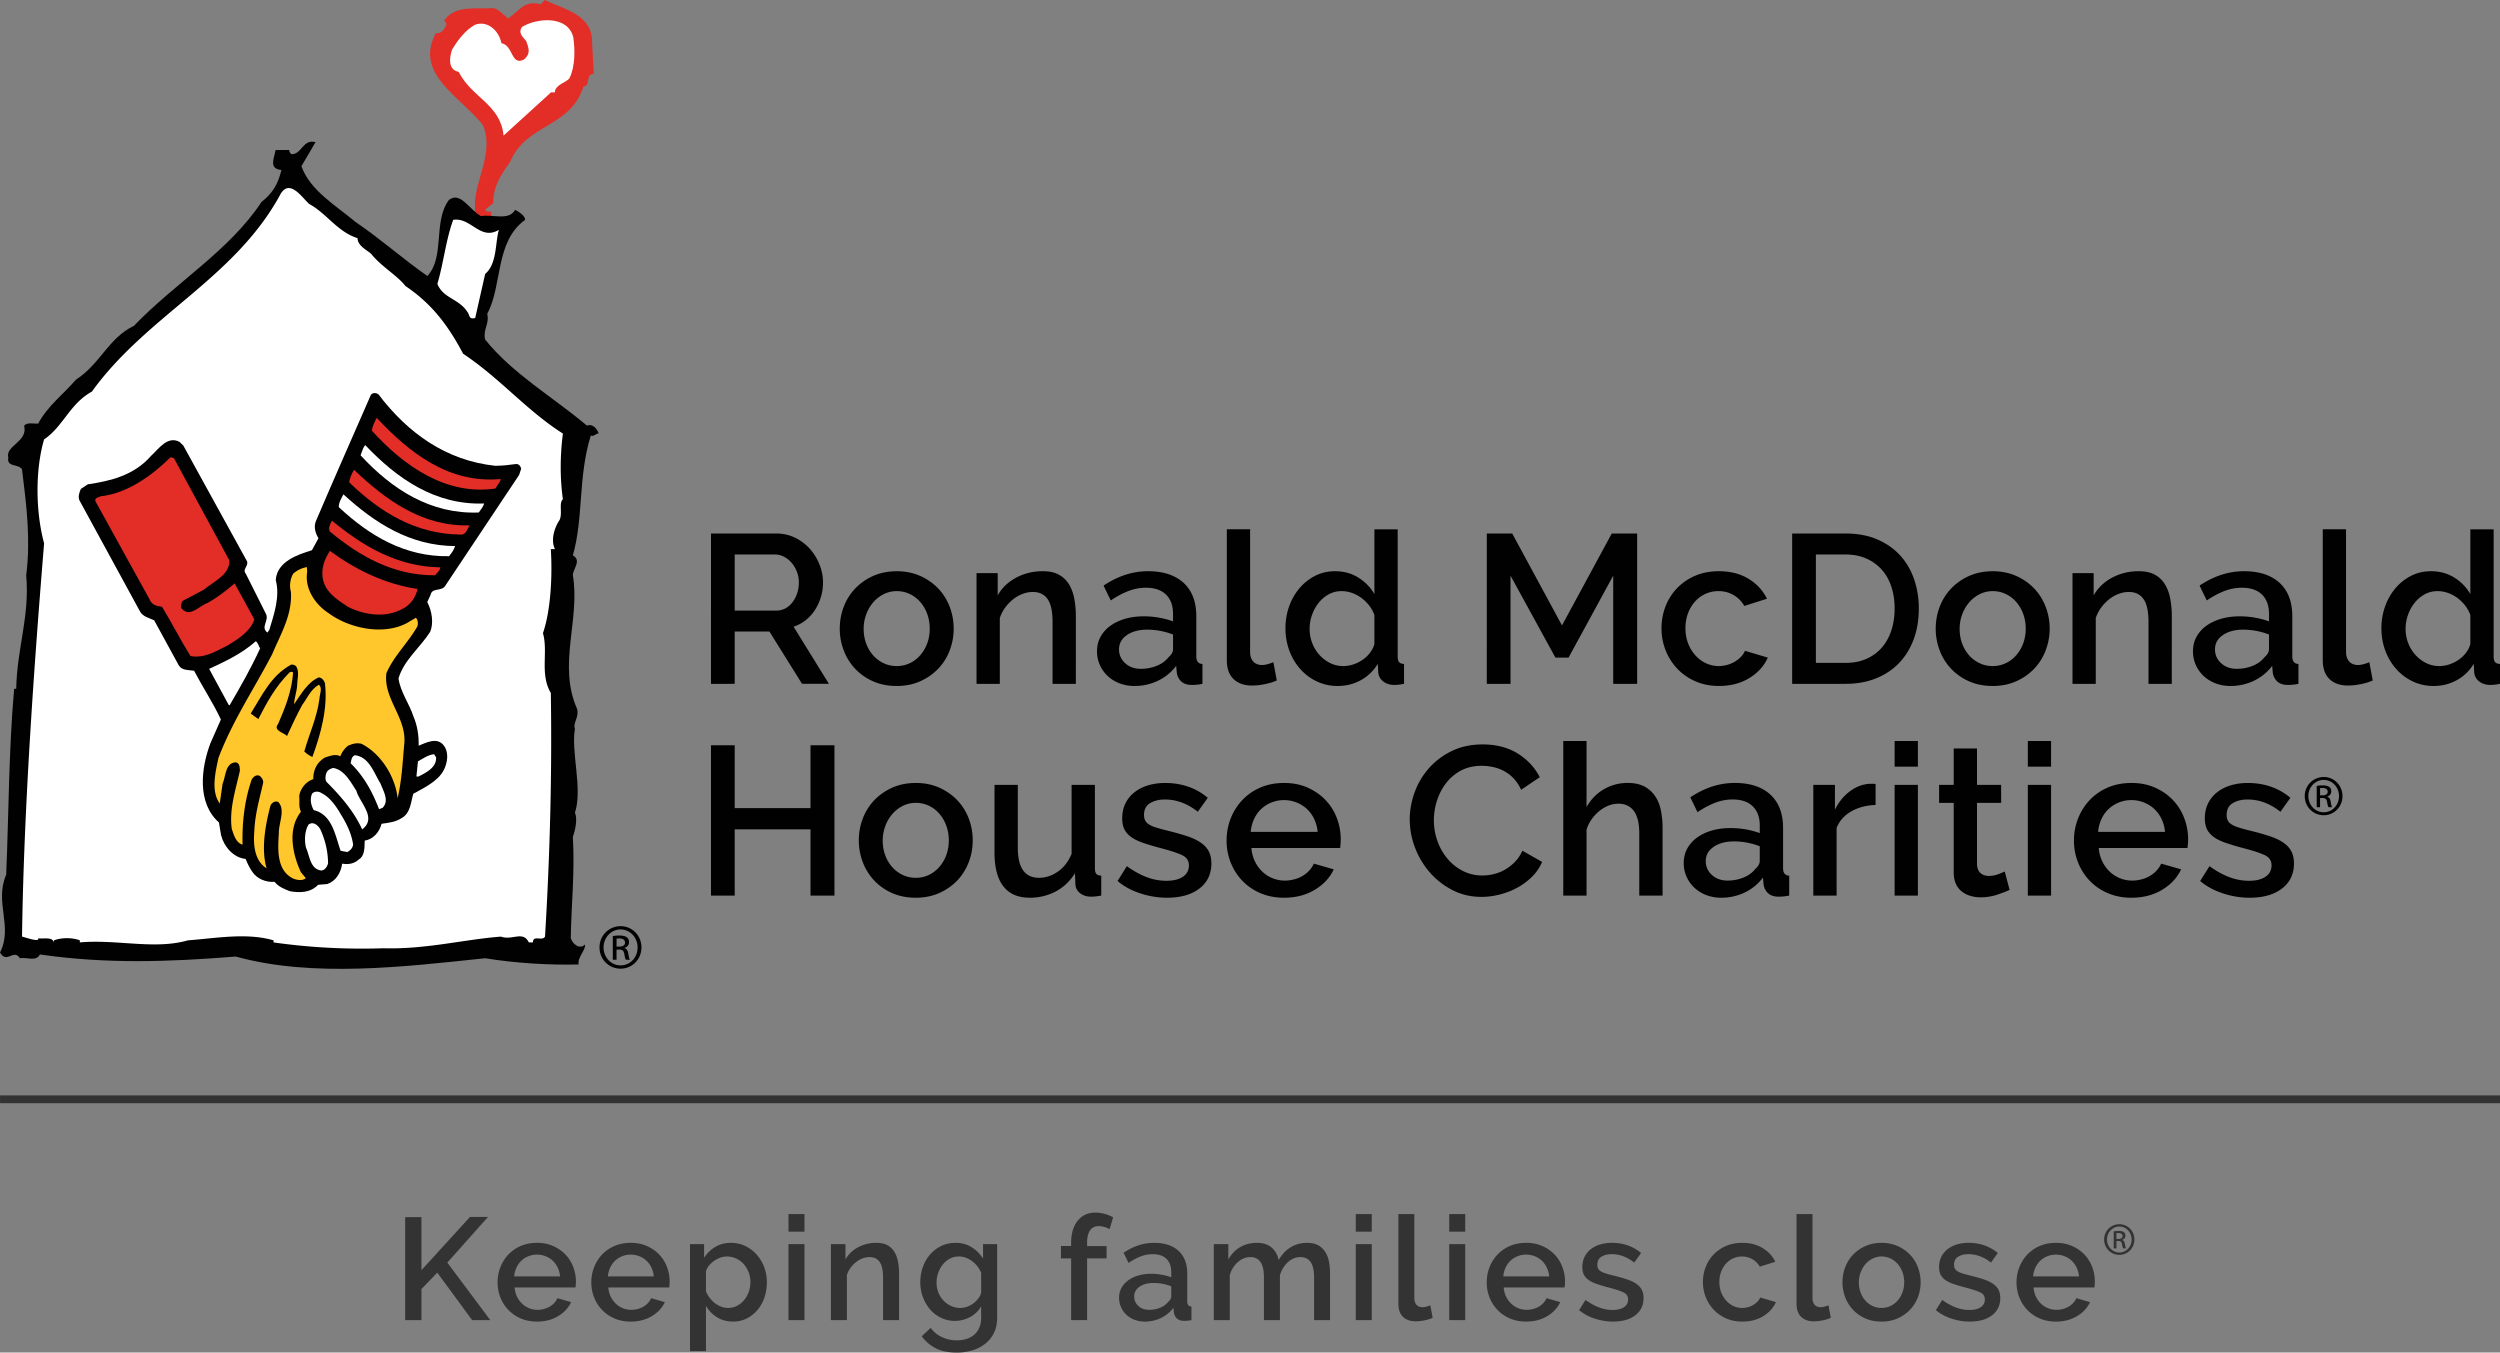 <?xml version="1.0" encoding="UTF-8"?>
<svg xmlns="http://www.w3.org/2000/svg" width="370.946" height="200.688">
  <rect width="100%" height="100%" fill="#808080" stroke="none"/>
  <g fill="none">
    <path fill="#E22E27" d="m87.858 6.407.249 4.57c-1.332 0-.378 1.777-1.524 1.84-2.024 6.283-8.434 5.395-10.911 11.235-1.327 1.835-2.538 3.676-2.475 6.088l-1.205.95c.13.382.638.316.889.316v1.206h-2.093c-1.525-4.631 2.858-9.138.886-14.024-3.234-4.183-10.341-7.613-6.979-13.704.76.255 1.332-.698 1.522-1.207.063-.318-.188-.443-.318-.632 1.651-2.409 5.017-1.651 7.297-1.842.828.131 1.459.952 2.158 1.525 1.714-1.017 2.348-2.793 4.888-2.093L80.814 0c2.917 1.396 7.168 2.157 7.044 6.407"></path>
    <path fill="#FFF" d="M85.063 5.523c.252 1.774.319 4.313-.572 6.088-.445.634-2.157.954-2.157 2.093h-.572l-7.041 6.411c-.449-4.636-4.759-5.648-6.662-9.453-1.712-.316-1.33-2.347-.954-3.364.828-1.333 1.903-2.791 3.363-3.618 1.842-.694 3.556.828 3.935 2.729 1.778.318 1.395 3.429 3.363 2.413 1.014-.887.698-1.652.316-2.729-.441-.568-1.267-1.141-.632-2.093 2.152-1.335 6.79-1.778 7.613 1.523"></path>
    <path fill="#010101" d="M44.723 24.664c1.296 3.642 5.186 5.865 8.023 8.268 3.823 2.591 7.032 5.493 10.668 8.02 2.652-2.834.8-8.081 3.203-11.291 1.73-1.296 2.963 1.42 4.752 2.406 1.73-.309 4.137.741 5.06-.926.557.249 1.543.926 1.479 1.482-4.499 3.268-3.331 9.747-5.616 13.939.373 1.48-.676 2.346-.307 3.827 4.133 5.122 10.053 8.513 15.112 12.768.866-.37 1.542.553 1.733 1.169-.43-.063-.622.496-1.174.306-1.915 6.233-1.049 12.157-2.655 17.77 1.357.799 0 1.967 0 2.96 1.113 6.604-2.279 13.262.616 19.798.373 1.238-.673 2.163-.307 2.963-.616 3.457 1.171 8.886 0 12.466.374.862.125 2.346-.309 3.579.309 5.54-.247 10.045-.307 15.044.25.867 1.358 1.735 2.101.931.181.738-1.177 1.976-.928 2.961-4.193.12-9.438-.188-13.881-.922-12.153 1.285-25.599 2.9-37.01-.251-10.056.806-19.185 1.113-29.056-.309-.553 1.114-1.973.364-2.959.56-.928-1.482-1.977.922-2.961-.865 1.973-3.768-.866-7.467.92-11.532.376-8.827.376-18.51 1.178-27.578h.306c.126-6.108 2.036-10.799 1.483-16.841.676-5.244.06-10.303-.62-15.73-.554-.864-2.282-.249-2.036-1.73-.492-1.788 2.964-2.337 2.347-4.746.493-.558 1.417-.247 2.096-.313 1.358-2.587 3.764-4.376 5.614-6.535 3.519-2.221 4.812-6.169 8.575-7.958 6.229-6.477 14.129-11.106 18.939-18.385 1.666-1.293 2.467-2.714 2.959-4.747-1.912-.188-1.108-1.67-.864-2.963h2.034c-.06.309.189.494.31.619 1.546.057 1.667-2.282 3.579-1.792l-2.097 3.578Z"></path>
    <path fill="#FFF" d="M45.897 30.276c2.529 1.36 4.193 4.139 7.154 5.06 0 1.173 1.544 1.852 2.035 2.349 1.542 1.91 3.886 3.204 5.059 4.744 4.133 2.78 6.473 6.109 8.576 10.059 5.55 3.7 9.376 8.389 14.801 11.843-.432 3.395-.432 6.666 0 9.75-.676.553.064 2.402-.613 3.264-.62.992-1.233 2.779-.561 4.136h-.616c.246 3.947 0 9.065-1.169 12.462.803 2.837-.496 6.044 1.169 8.881.187 11.848-.123 23.934-.862 36.147-.431.746-1.788-.309-1.788.864h-.616c-.86-1.79-2.467-.247-4.134-.864-5.613.44-11.168 1.915-17.458 1.73a93.413 93.413 0 0 1-16.283-.866v-.309c-4.011-1.17-8.577-.305-12.708 0-4.94 1.424-10.547-.186-16.039.309v-.309c-1.11-.426-2.715-.426-3.826 0v.309c-.243-.864-1.54-.494-2.343-.614.185.614-1.664-.063-2.406-.25.247-18.377 1.727-39.479 3.274-58.354-1.237-4.56-1.361-10.796 0-15.423 2.836-1.912 3.823-5.305 7.092-7.089 8.079-11.229 20.976-16.658 27.821-28.994 1.417-2.963 3.454.365 4.441 1.165m28.127 3.825c-.557 1.85-.247 5.062-2.036 6.54l-1.479 6.543c-.984.244-.743-.37-1.173-.927-1.293-1.973-3.577-1.973-4.44-4.137.924-3.083 1.23-6.414 2.346-9.499 2.649-.429 4.006 3.147 6.782 1.48"></path>
    <path fill="#010101" d="M56.129 58.482c4.416 5.827 10.101 9.861 17.362 10.633 1.086-.009 2.097-.121 3.11-.268.379-.006.68.319.721.74l-.298.888-10.863 16.297c-.53 1.116-2.028.294-2.284 1.52l-.481 1.042c.701 1.323.979 3.143.43 4.421-1.53 2.385-3.88 4.155-4.698 6.91.295 2.032 1.585 3.702 2.223 5.646.573 1.35.803 2.794.77 4.332 1.089-.43 2.636-1.282 3.646-.129.893 1.046.656 2.607.08 3.753-.877 1.672-2.933 2.626-4.524 3.514-.379 1.294-.412 2.878-1.742 3.614-.89.58-1.9.689-2.959.834-.332 1.212-1.193 2.292-2.505 2.5-.055.944.069 2.212-.864 2.787-.688.645-1.582.798-2.485.629-.181 1.352-.93 2.613-2.226 3.032l-1.341.107c-1.121 1.179-2.675 1.224-4.188.953-.842-.334-1.648-.625-2.279-1.396-1.303.112-2.617-.474-3.273-1.454-.44-.595-.744-1.29-1.015-1.94-1.857-.19-3.231-1.87-3.646-3.541l-.312-1.868c-3.292-2.915-2.646-8.063-1.278-11.726l1.566-3.548c-1.164-2.499-2.686-4.774-3.98-7.242-.779-.12-1.793-.018-2.256-.774l-3.663-6.708c-.756-.369-1.661-.499-2.118-1.345l-8.973-16.458c-.241-.523-.004-1.207.211-1.688l1.029-.685c3.387-.5 6.845-1.314 9.394-4.229 1.15-1.05 2.431-3.006 4.211-2.075l.574.559 9.481 17.224c.135.72-.742 1.134-.223 1.766l3.021 6.02c.446 1.008-.86 1.918.188 2.733l.286-.387c.688-2.269 1.627-4.963.958-7.412.193-2.738 3.219-3.764 5.367-4.419l.972-1.78c-.463-.758-.744-1.706-.364-2.583 2.68-6.277 5.429-12.468 8.146-18.699.282-.349.777-.302 1.092-.1"></path>
    <path fill="#E22E27" d="M74.295 71.077c-.096.491-.513.948-.812 1.417-7.321 1.055-13.59-3.372-18.316-8.603.111-.699.424-1.294.733-1.889 4.814 5.161 10.685 9.796 18.395 9.075"></path>
    <path fill="#FFF" d="M71.84 74.707c-.134.492-.508.908-.801 1.338-7.119.284-12.877-3.429-17.539-8.487.223-.518.318-1.094.694-1.517 4.711 4.981 10.403 8.937 17.646 8.666"></path>
    <path fill="#E22E27" d="M69.677 77.952c-.293.428-.52 1.442-1.306 1.366-6.753-.055-12.044-3.379-16.568-7.761.109-.657.376-1.255.727-1.846 4.687 4.438 10.078 8.443 17.147 8.241m-35.642 5.202c.076 2.136-2.32 3.104-3.774 4.332l-3.174 1.684c-.205.35-.375.793-.118 1.154 1.236 1.375 2.635-.484 3.842-.864 1.458-.815 2.769-1.846 4.002-2.893l2.924 5.341c-.555 1.742-2.424 2.931-3.889 3.824-1.752.867-3.58 2.015-5.587 1.607-1.51-2.414-2.758-4.91-4.224-7.31-.746-.076-1.558-.283-1.849-1.11l-8.041-14.568c-.114-.511.511-.535.782-.716 3.919-.398 7.566-3.035 10.386-5.794l.488.135 8.232 15.178Z"></path>
    <path fill="#FFF" d="M67.53 81.028c-.181.564-.517 1.038-.9 1.498-6.559.133-11.869-3.077-16.361-7.283-.02-.671.38-1.297.687-1.896 4.622 4.223 9.825 7.63 16.574 7.681"></path>
    <path fill="#E22E27" d="M65.298 84.182c.032.503-.46.788-.746 1.177-6.179.041-11.224-2.847-15.609-6.497-.284-.526.073-1.164.325-1.598 4.504 3.713 9.617 6.813 16.03 6.918m-3.33 3.214c-.286 1.175-1.036 2.393-2.301 2.977-2.473 1.335-5.553.899-7.981-.304-1.838-1.191-3.718-2.382-3.854-4.771-.075-1.345.464-2.541 1.113-3.558 3.846 2.809 8.134 4.912 13.023 5.656"></path>
    <path fill="#FFC72B" d="M45.582 84.824c-.415 2.496 1.179 4.87 3.178 6.157 3.065 2.271 8.133 3.328 11.613 1.47l1.33-.786c.307.28.373.871.205 1.314-1.371 2.404-3.484 4.361-4.579 6.918-.472 3.871 3.123 6.656 2.642 10.612-.226 2.65-.373 5.346-.971 7.949-.312-3.072-2.38-6.577-5.354-8.094-.774-.198-1.422.029-2.033.304a3.68 3.68 0 0 0-1.113 1.551c-.752-.408-1.547-.029-2.229.151-1.191.674-1.807 1.821-1.786 3.24-1.081.348-1.932 1.392-2.088 2.503.09.756-.123 1.652.265 2.317-2.051 2.594-1.257 6.297-.028 8.963l.744.917c-.503.403-1.282.285-1.846.062-2.466-1.171-2.327-4.199-2.16-6.684-.056-1.516 1.021-3.487-.071-4.68-.515-.256-1.012.146-1.179.546-.759 2.929-1.4 6.41-.565 9.293-1.8-1.15-1.986-3.459-1.827-5.442.086-2.542.785-4.886 1.317-7.252.042-.417-.181-.73-.484-1.009-.51-.299-1.018.145-1.221.544-1.055 3.024-1.44 6.407-1.35 9.626-.978-.224-1.31-1.468-1.601-2.33-.412-2.915.594-5.858 1.206-8.637-.036-.464-.007-1.128-.625-1.234-1.552.095-1.453 2.021-1.947 3.184l-.42 2.924c-1.319-1.806-.663-4.578-.196-6.743 2.055-5.462 5.292-10.268 7.981-15.416 1.212-2.926 3.005-5.787 2.773-9.277-.256-.818-.102-1.929.352-2.677a4.241 4.241 0 0 1 2.015-.963l.052.679Z"></path>
    <path fill="#FFF" d="M38.595 96.211c-1.336 2.91-2.906 5.673-4.52 8.426l-.125-.01-2.917-5.384c2.361-1.095 4.813-2.226 6.923-4.097.31.199.429.713.639 1.065"></path>
    <path fill="#010101" d="M44.093 101.687c-.061.995-.445 1.917-.451 2.794.975-1.405 1.998-3.261 3.654-3.974.498.054.789.463.918.849.455 3.758-.643 7.61-1.858 10.951-.4-.125-.828-.46-1.208-.796.713-2.552 1.88-5.023 2.25-7.822.025-.661.497-1.619-.08-2.093-1.199.671-1.703 1.954-2.477 3.006-.821 1.499-1.561 3.099-2.256 4.61-.408-.502-2.132-.799-1.319-1.797 1.029-2.359 2.03-4.847 2.226-7.624-.148-.18-.403-.123-.539-.006-2.04 2.039-3.369 4.451-4.621 6.913l-1.128-.823c1.646-2.635 3.038-5.702 6.033-7.274.329.029.497.047.721.282.502.796.139 1.931.135 2.804"></path>
    <path fill="#FFF" d="M64.705 112.366c.096 1.506-1.479 2.271-2.542 2.824-.126.031-.427.128-.36-.118l.21-2.106c.797-.422 1.519-.973 2.399-1.052l.293.452Zm-8.236 3.915c.392 1.082 1.368 2.559.256 3.619-.202-.023-.313.219-.506.11-.928-2.422-2.188-4.805-4.199-6.761.121-.4.094-.945.619-1.187 2.145.218 2.861 2.664 3.83 4.219m-3.607 1.017c.52 1.842 3.134 4.073.876 5.761-1.199-2.583-2.939-4.69-5.33-7.087-.204-.437-.105-1.051.102-1.452.243-.348.592-.48.935-.573 1.681.301 2.546 2.055 3.417 3.351m-2.349 3.435c.899 1.423 1.625 2.915 1.876 4.526-.015.542-.425.958-.869 1.166l-.978-.188c-.782-2.158-1.209-5.376-3.983-6.028-.392-.668-.627-1.609-.252-2.447.376-.417 1.039-.351 1.424-.066 1.155.535 2.141 1.924 2.782 3.037m-2.886 2.542a12.28 12.28 0 0 1 1.053 4.82c-.123.445-.432 1.043-1.019 1.066-1.652-.21-1.7-2.173-2.248-3.354-.268-1.075-.216-2.443.343-3.427.734-.637 1.608.202 1.871.895"></path>
    <path fill="#010101" d="M92.084 137.423c1.724 0 3.095 1.396 3.095 3.145 0 1.777-1.371 3.161-3.107 3.161-1.721 0-3.117-1.384-3.117-3.161a3.124 3.124 0 0 1 3.117-3.145h.012Zm-.012.488c-1.384 0-2.518 1.194-2.518 2.657 0 1.499 1.134 2.674 2.53 2.674 1.402.016 2.524-1.175 2.524-2.656 0-1.48-1.122-2.675-2.524-2.675h-.012Zm-.587 4.492h-.56v-3.509c.294-.045.574-.084.995-.084.53 0 .879.11 1.09.265.21.155.321.394.321.727 0 .461-.309.741-.686.853v.028c.306.057.517.336.589.853.081.548.168.758.224.868h-.587c-.084-.11-.172-.437-.241-.897-.081-.444-.307-.611-.757-.611h-.391l.003 1.507Zm0-1.945h.406c.459 0 .851-.166.851-.603 0-.308-.222-.613-.851-.613-.136 0-.272.01-.406.029v1.187Zm14.011-38.991V79.163h9.71c1.004 0 1.93.21 2.778.629a7.144 7.144 0 0 1 2.185 1.648 7.826 7.826 0 0 1 1.428 2.326c.347.87.52 1.757.52 2.656 0 .755-.105 1.477-.315 2.168a7.607 7.607 0 0 1-.879 1.916 6.256 6.256 0 0 1-1.384 1.522c-.544.43-1.142.75-1.791.96l5.247 8.478h-3.989l-4.839-7.757h-5.155v7.757l-3.516.001Zm3.519-10.867h6.158c.503 0 .96-.112 1.368-.331a3.246 3.246 0 0 0 1.052-.911c.292-.385.524-.829.689-1.332.17-.518.255-1.06.251-1.604 0-.565-.098-1.101-.296-1.604a4.695 4.695 0 0 0-.785-1.317 3.708 3.708 0 0 0-1.13-.895 2.9 2.9 0 0 0-1.336-.332h-5.971V90.6Zm24.039 11.184c-1.3 0-2.467-.231-3.504-.692a8.144 8.144 0 0 1-2.655-1.852 8.198 8.198 0 0 1-1.696-2.716 9.007 9.007 0 0 1-.596-3.255c0-1.128.198-2.211.596-3.248a8.074 8.074 0 0 1 1.714-2.72 8.378 8.378 0 0 1 2.668-1.852c1.038-.459 2.196-.691 3.475-.691 1.273 0 2.433.232 3.469.691a8.371 8.371 0 0 1 2.668 1.852 8.076 8.076 0 0 1 1.715 2.72c.397 1.037.6 2.138.596 3.248a9 9 0 0 1-.596 3.255 7.995 7.995 0 0 1-1.715 2.716 8.335 8.335 0 0 1-2.668 1.852c-1.04.46-2.197.692-3.471.692Zm-4.904-8.482c0 .796.127 1.531.378 2.2.25.669.595 1.251 1.036 1.744.438.49.958.879 1.555 1.16a4.45 4.45 0 0 0 1.934.425c.688 0 1.332-.141 1.932-.425a4.688 4.688 0 0 0 1.554-1.179 5.6 5.6 0 0 0 1.038-1.76c.25-.667.376-1.399.376-2.198 0-.774-.126-1.502-.376-2.181a5.638 5.638 0 0 0-1.038-1.775 4.783 4.783 0 0 0-1.554-1.179 4.487 4.487 0 0 0-1.932-.424c-.67 0-1.306.146-1.901.439a4.931 4.931 0 0 0-1.555 1.195 5.8 5.8 0 0 0-1.052 1.774 5.983 5.983 0 0 0-.395 2.184Zm31.483 8.165h-3.456v-9.204c0-1.549-.246-2.673-.74-3.375-.493-.702-1.221-1.052-2.184-1.052-.503 0-1.005.093-1.508.282-.51.192-.987.463-1.414.801a6.276 6.276 0 0 0-1.178 1.227 5.53 5.53 0 0 0-.801 1.556v9.765h-3.455V85.039h3.14v3.298c.628-1.109 1.54-1.985 2.734-2.622 1.195-.638 2.515-.96 3.958-.96.985 0 1.793.181 2.42.535a4.003 4.003 0 0 1 1.495 1.459c.364.621.622 1.333.768 2.14.146.807.222 1.66.222 2.56l-.001 10.018Zm8.701.317a6.164 6.164 0 0 1-2.216-.392 5.425 5.425 0 0 1-1.76-1.085 5.067 5.067 0 0 1-1.162-1.633 4.925 4.925 0 0 1-.423-2.042c0-.774.167-1.476.503-2.103a4.877 4.877 0 0 1 1.428-1.636c.619-.459 1.354-.815 2.202-1.067.848-.249 1.784-.376 2.809-.376.775 0 1.54.067 2.294.201.756.138 1.435.322 2.043.55v-1.128c0-1.215-.346-2.164-1.039-2.845-.691-.681-1.684-1.021-2.984-1.021a7.2 7.2 0 0 0-2.594.488c-.849.324-1.724.79-2.624 1.398l-1.067-2.202c2.115-1.422 4.313-2.136 6.598-2.136 2.261 0 4.02.578 5.279 1.73 1.256 1.151 1.885 2.807 1.885 4.963v5.938c0 .733.3 1.109.912 1.131v2.95c-.287.057-.576.1-.867.131-.241.021-.475.03-.708.03-.669 0-1.188-.169-1.554-.503a2.145 2.145 0 0 1-.674-1.291l-.096-1.035a7.273 7.273 0 0 1-2.715 2.213 7.946 7.946 0 0 1-3.47.772Zm.941-2.544a6.22 6.22 0 0 0 2.374-.454c.743-.305 1.323-.729 1.742-1.277.443-.373.662-.773.662-1.191v-2.169a10.68 10.68 0 0 0-3.803-.722c-1.236 0-2.248.264-3.032.8-.784.535-1.179 1.239-1.179 2.121 0 .817.304 1.504.911 2.057.608.555 1.384.835 2.325.835Zm12.758-20.704h3.456v18.192c0 .608.155 1.083.469 1.429.315.344.755.517 1.321.517.23 0 .496-.042.8-.124.303-.083.594-.181.867-.287l.501 2.704c-.501.229-1.099.413-1.791.549a9.7 9.7 0 0 1-1.854.204c-1.194 0-2.12-.325-2.779-.971-.662-.65-.989-1.574-.989-2.767V78.536h-.001Zm16.43 23.248a7.062 7.062 0 0 1-3.078-.676 7.62 7.62 0 0 1-2.451-1.838 8.512 8.512 0 0 1-1.62-2.716 9.516 9.516 0 0 1-.578-3.345c0-1.151.184-2.235.549-3.251a8.625 8.625 0 0 1 1.539-2.687 7.49 7.49 0 0 1 2.325-1.838c.891-.451 1.872-.676 2.94-.676 1.316 0 2.482.322 3.484.96 1.005.637 1.793 1.449 2.358 2.434v-9.614h3.456v18.85c0 .397.065.68.2.848.14.166.385.262.741.284v2.95c-.356.067-.645.105-.864.131a5.96 5.96 0 0 1-.549.029c-.692 0-1.259-.181-1.697-.536a1.888 1.888 0 0 1-.721-1.384l-.064-1.223a6.536 6.536 0 0 1-2.481 2.417c-1.049.587-2.21.881-3.489.881Zm.848-2.954c.501 0 1.005-.081 1.509-.25.504-.168.963-.4 1.381-.692a4.65 4.65 0 0 0 1.083-1.039c.304-.396.521-.823.647-1.287v-4.304a5.134 5.134 0 0 0-.803-1.444 5.697 5.697 0 0 0-1.176-1.132c-.429-.307-.9-.55-1.398-.721a4.604 4.604 0 0 0-1.494-.252c-.692 0-1.326.157-1.9.473a4.887 4.887 0 0 0-1.491 1.256c-.42.523-.75 1.12-.988 1.791a6.103 6.103 0 0 0-.362 2.072c0 .752.133 1.465.394 2.135.247.65.614 1.246 1.082 1.76.464.503.99.902 1.59 1.195a4.26 4.26 0 0 0 1.926.439Zm40.056 2.637v-16.05l-6.627 12.159h-1.947l-6.663-12.159v16.05h-3.52V79.163h3.773l7.382 13.637 7.384-13.637h3.769v22.304h-3.551Zm7.168-8.229c0-1.151.198-2.241.593-3.266a8.134 8.134 0 0 1 1.713-2.702 8.146 8.146 0 0 1 2.688-1.838c1.045-.451 2.218-.676 3.52-.676 1.697 0 3.158.374 4.381 1.115 1.229.744 2.144 1.733 2.751 2.969l-3.364 1.068a4.325 4.325 0 0 0-1.6-1.619 4.402 4.402 0 0 0-2.229-.581 4.63 4.63 0 0 0-1.934.409c-.6.275-1.115.655-1.555 1.147a5.555 5.555 0 0 0-1.038 1.744c-.25.667-.376 1.411-.376 2.228 0 .794.128 1.533.391 2.214a5.604 5.604 0 0 0 1.071 1.775c.45.507.974.897 1.57 1.179a4.37 4.37 0 0 0 1.9.425 4.77 4.77 0 0 0 2.404-.659c.347-.21.646-.452.907-.721.266-.274.457-.569.585-.882l3.392 1.007c-.545 1.234-1.454 2.243-2.733 3.029-1.277.787-2.787 1.179-4.522 1.179-1.278 0-2.438-.231-3.486-.692a8.158 8.158 0 0 1-2.688-1.867 8.514 8.514 0 0 1-1.73-2.72 8.67 8.67 0 0 1-.611-3.265Zm19.384 8.229V79.163h7.916c1.801 0 3.378.295 4.729.883 1.351.586 2.481 1.379 3.393 2.384.914 1.008 1.595 2.184 2.06 3.535.46 1.354.693 2.792.693 4.323 0 1.692-.257 3.23-.771 4.598-.516 1.375-1.241 2.545-2.185 3.519-.943.976-2.084 1.73-3.422 2.263-1.342.535-2.84.799-4.494.799h-7.919Zm15.205-11.179c0-1.173-.163-2.253-.489-3.237-.323-.987-.8-1.829-1.43-2.53a6.596 6.596 0 0 0-2.292-1.647c-.9-.401-1.926-.6-3.078-.6h-4.397V98.36h4.397c1.173 0 2.213-.204 3.126-.613a6.433 6.433 0 0 0 2.293-1.697c.615-.721 1.084-1.578 1.399-2.563.312-.982.471-2.05.471-3.199Zm14.546 11.496c-1.301 0-2.467-.231-3.505-.692a8.168 8.168 0 0 1-2.653-1.852 8.24 8.24 0 0 1-1.7-2.716 9.09 9.09 0 0 1-.594-3.255c0-1.128.2-2.211.594-3.248a8.155 8.155 0 0 1 1.715-2.72 8.377 8.377 0 0 1 2.673-1.852c1.035-.459 2.193-.691 3.471-.691s2.437.232 3.472.691a8.347 8.347 0 0 1 2.67 1.852 8.005 8.005 0 0 1 1.711 2.72c.4 1.036.604 2.137.602 3.248a8.982 8.982 0 0 1-.602 3.255 7.959 7.959 0 0 1-1.711 2.716 8.3 8.3 0 0 1-2.67 1.852c-1.036.46-2.194.692-3.473.692Zm-4.901-8.482c0 .796.126 1.531.377 2.2.25.669.596 1.251 1.035 1.744.44.49.959.879 1.557 1.16.604.285 1.265.43 1.933.425.691 0 1.336-.141 1.932-.425a4.685 4.685 0 0 0 1.556-1.179 5.643 5.643 0 0 0 1.04-1.76 6.305 6.305 0 0 0 .375-2.198 6.36 6.36 0 0 0-.375-2.181 5.661 5.661 0 0 0-1.04-1.775 4.77 4.77 0 0 0-1.556-1.179 4.46 4.46 0 0 0-1.932-.424c-.671 0-1.307.146-1.901.439a4.961 4.961 0 0 0-1.554 1.195 5.84 5.84 0 0 0-1.052 1.774 6.025 6.025 0 0 0-.395 2.184Zm31.479 8.165h-3.457v-9.204c0-1.549-.245-2.673-.739-3.375-.491-.702-1.218-1.052-2.184-1.052a4.23 4.23 0 0 0-1.503.282 5.191 5.191 0 0 0-1.414.801 6.291 6.291 0 0 0-1.181 1.227 5.641 5.641 0 0 0-.803 1.556v9.765h-3.453V85.039h3.141v3.298c.629-1.109 1.542-1.985 2.735-2.622 1.193-.638 2.514-.96 3.958-.96.985 0 1.789.181 2.419.535a3.963 3.963 0 0 1 1.491 1.459c.369.621.624 1.333.77 2.14.147.807.222 1.66.222 2.56l-.002 10.018Zm8.705.317a6.183 6.183 0 0 1-2.218-.392 5.425 5.425 0 0 1-1.76-1.085 5.046 5.046 0 0 1-1.16-1.633 4.909 4.909 0 0 1-.423-2.042c0-.774.165-1.476.499-2.103a4.95 4.95 0 0 1 1.43-1.636c.617-.459 1.353-.815 2.203-1.067.846-.249 1.784-.376 2.811-.376.773 0 1.539.067 2.291.201.755.138 1.438.322 2.043.55v-1.128c0-1.215-.346-2.164-1.035-2.845-.691-.681-1.687-1.021-2.987-1.021a7.18 7.18 0 0 0-2.591.488c-.847.324-1.721.79-2.622 1.398l-1.066-2.202c2.11-1.422 4.313-2.136 6.595-2.136 2.264 0 4.023.578 5.279 1.73 1.254 1.152 1.885 2.807 1.885 4.963v5.938c0 .733.306 1.109.91 1.131v2.95a9.186 9.186 0 0 1-.862.131c-.241.021-.477.03-.707.03-.672 0-1.188-.169-1.557-.503a2.175 2.175 0 0 1-.677-1.291l-.093-1.035a7.304 7.304 0 0 1-2.715 2.213 7.955 7.955 0 0 1-3.473.772Zm.939-2.544c.84 0 1.631-.15 2.373-.454.747-.305 1.326-.729 1.745-1.277.439-.373.659-.773.659-1.191v-2.169a10.61 10.61 0 0 0-3.803-.722c-1.233 0-2.243.264-3.028.8-.787.535-1.181 1.239-1.181 2.121 0 .817.301 1.504.913 2.057.607.555 1.383.835 2.322.835Zm12.757-20.704h3.454v18.192c0 .608.159 1.083.475 1.429.311.344.752.517 1.315.517.233 0 .5-.042.799-.124a8.33 8.33 0 0 0 .868-.287l.502 2.704a8.052 8.052 0 0 1-1.791.549c-.61.127-1.23.195-1.852.204-1.192 0-2.121-.325-2.782-.971-.66-.65-.988-1.574-.988-2.767V78.536Zm16.432 23.248a7.068 7.068 0 0 1-3.08-.676 7.696 7.696 0 0 1-2.451-1.838 8.597 8.597 0 0 1-1.617-2.716c-.389-1.039-.581-2.151-.581-3.345 0-1.151.184-2.235.551-3.251a8.644 8.644 0 0 1 1.539-2.687 7.471 7.471 0 0 1 2.326-1.838c.888-.451 1.868-.676 2.937-.676 1.32 0 2.482.322 3.488.96a6.942 6.942 0 0 1 2.354 2.434v-9.614h3.457v18.85c0 .397.07.68.206.848.134.166.381.262.736.284v2.95c-.355.067-.646.105-.865.131a5.782 5.782 0 0 1-.55.029c-.689 0-1.257-.181-1.695-.536a1.89 1.89 0 0 1-.722-1.384l-.063-1.223a6.546 6.546 0 0 1-2.482 2.417c-1.048.587-2.211.881-3.488.881Zm.845-2.954c.507 0 1.008-.081 1.513-.25.501-.168.962-.4 1.383-.692a4.838 4.838 0 0 0 1.084-1.039c.301-.396.519-.823.641-1.287v-4.304a5.081 5.081 0 0 0-.802-1.444 5.619 5.619 0 0 0-1.175-1.132 5.287 5.287 0 0 0-1.4-.721 4.576 4.576 0 0 0-1.49-.252c-.689 0-1.324.157-1.9.473a4.898 4.898 0 0 0-1.494 1.256 6.178 6.178 0 0 0-.989 1.791 6.123 6.123 0 0 0-.358 2.072c0 .752.132 1.465.391 2.135a5.698 5.698 0 0 0 1.085 1.76c.461.503.989.902 1.589 1.195a4.26 4.26 0 0 0 1.922.439Zm-238.11 11.753v22.304h-3.55v-9.833h-11.25v9.833h-3.519v-22.304h3.519v9.327h11.25v-9.327h3.55Zm12.065 22.621c-1.299 0-2.466-.23-3.504-.692a8.22 8.22 0 0 1-2.655-1.852 8.253 8.253 0 0 1-1.697-2.721 8.97 8.97 0 0 1-.596-3.251c0-1.131.198-2.214.596-3.25a8.09 8.09 0 0 1 1.715-2.72 8.405 8.405 0 0 1 2.667-1.852c1.039-.462 2.197-.691 3.475-.691 1.275 0 2.434.229 3.47.691a8.47 8.47 0 0 1 2.672 1.852 8.133 8.133 0 0 1 1.711 2.72c.397 1.037.6 2.14.595 3.25a8.966 8.966 0 0 1-.595 3.251 8.127 8.127 0 0 1-1.711 2.721 8.461 8.461 0 0 1-2.672 1.852c-1.039.461-2.196.692-3.471.692Zm-4.903-8.487c0 .8.127 1.532.379 2.201a5.36 5.36 0 0 0 1.036 1.745c.438.491.958.88 1.555 1.161.605.285 1.266.43 1.934.426.688 0 1.335-.143 1.932-.426a4.77 4.77 0 0 0 1.555-1.179 5.613 5.613 0 0 0 1.037-1.76 6.22 6.22 0 0 0 .376-2.198 6.26 6.26 0 0 0-.376-2.184 5.597 5.597 0 0 0-1.037-1.774c-.43-.497-.96-.9-1.555-1.181a4.536 4.536 0 0 0-1.932-.424c-.67 0-1.307.15-1.9.441-.6.293-1.116.691-1.556 1.195a5.762 5.762 0 0 0-1.052 1.772 6.077 6.077 0 0 0-.396 2.185Zm21.804 8.487c-1.717 0-3.018-.562-3.895-1.683-.882-1.118-1.32-2.79-1.32-5.011v-10.053h3.456v9.362c0 2.95 1.047 4.428 3.14 4.428.984 0 1.917-.3 2.798-.912.879-.606 1.558-1.485 2.043-2.637v-10.243h3.455v12.348c0 .397.067.68.205.849.134.165.382.26.736.281v2.953a15.13 15.13 0 0 1-.878.131 8.6 8.6 0 0 1-.663.029c-.629 0-1.162-.177-1.6-.521-.443-.347-.67-.786-.692-1.334l-.064-1.634c-.733 1.193-1.686 2.099-2.861 2.718-1.17.617-2.457.929-3.86.929Zm20.359 0c-1.321 0-2.636-.217-3.944-.646-1.309-.427-2.433-1.041-3.377-1.835l1.384-2.202c.984.712 1.957 1.254 2.919 1.617a8.157 8.157 0 0 0 2.954.552c1.027 0 1.839-.198 2.437-.597.595-.399.893-.963.893-1.697 0-.691-.334-1.192-1.005-1.509-.67-.313-1.717-.659-3.139-1.035-.89-.231-1.77-.493-2.642-.785-.733-.253-1.33-.544-1.79-.877-.463-.34-.797-.727-1.008-1.165-.208-.439-.312-.976-.312-1.603 0-.837.163-1.579.487-2.23a4.799 4.799 0 0 1 1.351-1.649 6.12 6.12 0 0 1 2.027-1.022 8.752 8.752 0 0 1 2.512-.344c1.237 0 2.388.188 3.457.562 1.07.378 2.02.925 2.861 1.637l-1.476 2.073c-1.529-1.216-3.154-1.82-4.871-1.82-.882 0-1.618.181-2.218.549-.595.366-.893.945-.893 1.741 0 .34.063.617.188.85.126.232.331.427.615.595.282.174.649.323 1.1.458a38.11 38.11 0 0 0 1.683.455 35.79 35.79 0 0 1 2.872.817c.807.271 1.471.589 1.995.96.524.363.911.795 1.165 1.283.251.494.376 1.088.376 1.779 0 1.569-.591 2.809-1.776 3.723-1.185.909-2.794 1.365-4.825 1.365Zm17.374 0c-1.279 0-2.441-.227-3.489-.678a8.071 8.071 0 0 1-2.685-1.837 8.319 8.319 0 0 1-1.728-2.702 8.753 8.753 0 0 1-.614-3.27c0-1.148.205-2.243.614-3.281a8.466 8.466 0 0 1 1.728-2.734 8.01 8.01 0 0 1 2.685-1.852c1.048-.452 2.221-.675 3.52-.675 1.277 0 2.436.228 3.472.689 1.037.461 1.922 1.072 2.656 1.838a7.905 7.905 0 0 1 1.68 2.675 8.878 8.878 0 0 1 .49 4.446h-13.167c.064.73.236 1.391.521 1.979.271.57.643 1.086 1.098 1.523.452.431.963.762 1.539.989.576.23 1.19.348 1.81.347.458 0 .913-.061 1.363-.178a4.564 4.564 0 0 0 2.248-1.301c.292-.312.523-.663.689-1.038l2.954.849c-.566 1.233-1.505 2.244-2.812 3.031-1.311.788-2.833 1.18-4.572 1.18Zm4.993-9.772a5.486 5.486 0 0 0-.517-1.918 4.97 4.97 0 0 0-1.083-1.491 4.91 4.91 0 0 0-1.542-.957 5.012 5.012 0 0 0-1.852-.348 4.926 4.926 0 0 0-3.362 1.305c-.44.408-.799.907-1.07 1.491a5.72 5.72 0 0 0-.502 1.918h9.928Zm13.668-1.852c0-1.341.242-2.677.723-4.006a11.054 11.054 0 0 1 2.121-3.583 10.704 10.704 0 0 1 3.407-2.561c1.342-.65 2.861-.974 4.559-.974 2.03 0 3.768.452 5.212 1.35 1.445.899 2.535 2.073 3.27 3.516l-2.765 1.858c-.315-.674-.69-1.238-1.131-1.699a5.564 5.564 0 0 0-1.448-1.097 6.29 6.29 0 0 0-1.631-.583 8.271 8.271 0 0 0-1.635-.171c-1.173 0-2.198.235-3.08.703a6.912 6.912 0 0 0-2.214 1.871 8.492 8.492 0 0 0-1.352 2.608 9.593 9.593 0 0 0-.455 2.891c0 1.09.18 2.128.536 3.11a8.388 8.388 0 0 0 1.491 2.609 7.335 7.335 0 0 0 2.276 1.808 6.276 6.276 0 0 0 2.89.673c.547 0 1.105-.067 1.683-.204a6.234 6.234 0 0 0 1.666-.66 6.645 6.645 0 0 0 1.475-1.146 5.74 5.74 0 0 0 1.116-1.668l2.925 1.668a6.816 6.816 0 0 1-1.514 2.214 9.453 9.453 0 0 1-2.198 1.62c-.814.439-1.683.775-2.593 1.005-.91.229-1.804.347-2.685.347-1.572 0-3.009-.337-4.305-1.006a11.306 11.306 0 0 1-3.363-2.624 12.12 12.12 0 0 1-2.198-3.675 11.663 11.663 0 0 1-.783-4.194Zm37.514 11.307h-3.457v-9.205c0-1.506-.266-2.622-.802-3.349-.532-.717-1.305-1.082-2.307-1.082a3.97 3.97 0 0 0-1.449.282 5.33 5.33 0 0 0-1.363.8 6.086 6.086 0 0 0-1.147 1.229 5.24 5.24 0 0 0-.756 1.554v9.771h-3.455v-22.934h3.455v9.801c.63-1.128 1.485-2.01 2.56-2.641a6.904 6.904 0 0 1 3.535-.941c1.027 0 1.872.185 2.532.547a4.48 4.48 0 0 1 1.587 1.468c.397.605.674 1.31.828 2.114.157.809.239 1.663.239 2.564v10.022Zm8.703.317a6.226 6.226 0 0 1-2.218-.392 5.462 5.462 0 0 1-1.76-1.086 5.088 5.088 0 0 1-1.161-1.634 4.933 4.933 0 0 1-.424-2.043c0-.776.168-1.477.503-2.106.349-.643.836-1.2 1.428-1.631.621-.462 1.354-.82 2.204-1.067.846-.252 1.782-.376 2.809-.376.775 0 1.54.064 2.294.2.755.137 1.437.318 2.043.551v-1.13c0-1.216-.346-2.165-1.037-2.843-.693-.682-1.686-1.021-2.983-1.021-.883 0-1.745.158-2.595.484a13.16 13.16 0 0 0-2.622 1.398l-1.068-2.198c2.113-1.424 4.314-2.139 6.597-2.139 2.266 0 4.023.579 5.279 1.729 1.257 1.152 1.888 2.809 1.888 4.965v5.938c0 .732.302 1.108.909 1.13v2.953a11.84 11.84 0 0 1-.864.131 9.547 9.547 0 0 1-.708.029c-.671 0-1.188-.17-1.557-.508a2.14 2.14 0 0 1-.671-1.288l-.097-1.033a7.278 7.278 0 0 1-2.714 2.214 7.96 7.96 0 0 1-3.475.773Zm.94-2.544c.839 0 1.629-.151 2.373-.454.744-.309 1.324-.732 1.744-1.276.439-.376.66-.774.66-1.196v-2.167a10.45 10.45 0 0 0-1.87-.533 10.12 10.12 0 0 0-1.933-.188c-1.235 0-2.245.267-3.031.803-.785.534-1.18 1.238-1.18 2.12 0 .817.303 1.499.912 2.057.608.553 1.385.834 2.325.834Zm21.963-11.218c-1.344.042-2.532.347-3.564.927-1.038.577-1.78 1.398-2.219 2.467v10.052h-3.457v-16.429h3.21v3.673c.563-1.129 1.3-2.033 2.212-2.714.911-.683 1.89-1.053 2.937-1.119h.521c.136 0 .257.015.361.032v3.111h-.001Zm2.828-5.687v-3.801h3.45v3.801h-3.45Zm0 19.132v-16.429h3.45v16.429h-3.45Zm17.058-.844c-.438.208-1.049.443-1.822.705-.8.265-1.637.398-2.48.394-.55 0-1.06-.073-1.543-.221a3.697 3.697 0 0 1-1.269-.66 2.987 2.987 0 0 1-.868-1.147c-.207-.469-.312-1.041-.312-1.712v-10.275h-2.168v-2.668h2.168v-5.407h3.456v5.407h3.581v2.668h-3.581v9.174c.042.589.227 1.012.553 1.272.322.264.723.395 1.207.395.481 0 .94-.085 1.383-.252.438-.166.763-.302.973-.406l.722 2.733Zm2.705-18.288v-3.801h3.451v3.801h-3.451Zm0 19.132v-16.429h3.451v16.429h-3.451Zm15.36.317c-1.278 0-2.438-.227-3.486-.678a8.035 8.035 0 0 1-2.686-1.837 8.272 8.272 0 0 1-1.729-2.702 8.672 8.672 0 0 1-.616-3.27c0-1.148.203-2.243.616-3.281a8.402 8.402 0 0 1 1.729-2.734 7.975 7.975 0 0 1 2.686-1.852c1.047-.452 2.221-.675 3.516-.675 1.279 0 2.438.228 3.475.689 1.035.461 1.921 1.072 2.652 1.838a7.897 7.897 0 0 1 1.683 2.675 8.834 8.834 0 0 1 .549 3.895c-.022.218-.04.399-.06.551h-13.168c.062.73.235 1.391.521 1.979a5.319 5.319 0 0 0 1.097 1.523 4.849 4.849 0 0 0 3.347 1.336c.46 0 .92-.06 1.365-.178.86-.208 1.64-.66 2.248-1.301.292-.312.52-.663.688-1.038l2.955.849c-.565 1.233-1.505 2.244-2.812 3.031-1.309.788-2.835 1.18-4.57 1.18Zm4.994-9.772a5.57 5.57 0 0 0-.513-1.918 5.066 5.066 0 0 0-1.086-1.491 5.034 5.034 0 0 0-3.394-1.305 4.924 4.924 0 0 0-3.359 1.305 4.666 4.666 0 0 0-1.072 1.491 5.768 5.768 0 0 0-.502 1.918h9.926Zm12.539 9.772c-1.321 0-2.638-.217-3.945-.646-1.309-.427-2.432-1.041-3.377-1.835l1.383-2.202c.983.712 1.956 1.254 2.921 1.617.963.371 1.95.552 2.953.552 1.028 0 1.84-.198 2.437-.597.595-.399.895-.963.895-1.697 0-.691-.334-1.192-1.005-1.509-.673-.313-1.718-.659-3.144-1.035a39.765 39.765 0 0 1-2.637-.785c-.734-.253-1.334-.544-1.795-.877-.458-.34-.792-.727-1.002-1.165-.209-.439-.314-.976-.314-1.603 0-.837.163-1.579.487-2.23a4.799 4.799 0 0 1 1.351-1.649 6.082 6.082 0 0 1 2.027-1.022 8.773 8.773 0 0 1 2.515-.344c1.233 0 2.387.188 3.454.562a9.07 9.07 0 0 1 2.861 1.637l-1.477 2.073c-1.53-1.216-3.152-1.82-4.871-1.82-.883 0-1.618.181-2.219.549-.595.366-.891.945-.891 1.741 0 .34.06.617.188.85.124.232.325.427.61.595.283.174.649.323 1.098.458.452.134 1.01.288 1.684.455a35.47 35.47 0 0 1 2.873.817c.808.271 1.471.589 1.994.96.524.363.915.795 1.164 1.283.25.494.376 1.088.376 1.779 0 1.569-.589 2.809-1.775 3.723-1.185.909-2.789 1.365-4.819 1.365Zm11.011-17.916c1.552 0 2.784 1.256 2.784 2.831 0 1.6-1.232 2.846-2.797 2.846-1.547 0-2.803-1.246-2.803-2.846a2.81 2.81 0 0 1 2.803-2.831h.013Zm-.012.437c-1.246 0-2.266 1.069-2.266 2.393 0 1.349 1.02 2.404 2.277 2.404 1.26.015 2.272-1.056 2.272-2.392 0-1.336-1.011-2.405-2.272-2.405h-.011Zm-.53 4.042h-.499v-3.163c.262-.035.517-.071.893-.071.477 0 .791.099.98.241.19.135.288.351.288.649 0 .419-.275.67-.611.77v.028c.273.047.462.3.528.767.075.488.151.679.198.779h-.526c-.077-.101-.155-.389-.216-.805-.075-.403-.279-.554-.682-.554h-.354v1.359h.001Zm0-1.752h.366c.418 0 .768-.15.768-.542 0-.275-.198-.549-.768-.549-.163 0-.273.01-.366.021v1.07Z"></path>
    <path fill="#333" d="M.006 162.531h370.94v1.156H.006v-1.156Zm60.112 33.352v-15.289h2.415v7.871l7.201-7.894h2.673l-6.035 6.771 6.382 8.541H70.06l-5.177-7.052-2.35 2.435v4.617h-2.415Zm19.558.212c-.879 0-1.677-.152-2.395-.463a5.516 5.516 0 0 1-1.844-1.262 5.65 5.65 0 0 1-1.186-1.852 6.029 6.029 0 0 1-.42-2.244c0-.79.14-1.538.42-2.253a5.758 5.758 0 0 1 1.186-1.878 5.529 5.529 0 0 1 1.844-1.271c.719-.308 1.523-.463 2.416-.463.875 0 1.67.16 2.381.477a5.698 5.698 0 0 1 1.82 1.257 5.398 5.398 0 0 1 1.154 1.836c.265.699.401 1.426.401 2.188 0 .174-.009.335-.024.488-.01.125-.024.25-.042.375h-9.033c.042.506.159.956.354 1.362.192.398.447.747.755 1.042.31.294.663.52 1.056.679.396.159.81.238 1.239.238.316 0 .63-.039.938-.121.31-.078.593-.192.851-.344.258-.15.491-.333.692-.549.197-.219.358-.456.473-.714l2.025.584c-.387.847-1.031 1.539-1.93 2.08-.894.541-1.939.808-3.131.808Zm3.425-6.705a3.77 3.77 0 0 0-.354-1.312 3.263 3.263 0 0 0-1.801-1.683 3.415 3.415 0 0 0-1.27-.237 3.34 3.34 0 0 0-1.262.237 3.23 3.23 0 0 0-1.777 1.683 3.96 3.96 0 0 0-.347 1.312h6.811Zm10.48 6.705c-.879 0-1.676-.152-2.393-.463a5.535 5.535 0 0 1-1.846-1.262 5.697 5.697 0 0 1-1.185-1.852 6.049 6.049 0 0 1-.42-2.244c0-.79.141-1.538.42-2.253a5.856 5.856 0 0 1 1.185-1.878 5.527 5.527 0 0 1 1.846-1.271c.719-.308 1.525-.463 2.416-.463.875 0 1.669.16 2.382.477a5.768 5.768 0 0 1 1.823 1.257 5.406 5.406 0 0 1 1.151 1.836 6.05 6.05 0 0 1 .38 2.676c-.016.148-.029.277-.045.375h-9.034c.042.506.163.956.355 1.362.196.398.446.747.755 1.042a3.33 3.33 0 0 0 2.295.917c.319 0 .629-.039.938-.121.309-.078.593-.192.851-.344.259-.15.49-.333.692-.549a2.64 2.64 0 0 0 .473-.714l2.027.584c-.389.847-1.033 1.539-1.929 2.08-.897.541-1.945.808-3.137.808Zm3.428-6.705a3.75 3.75 0 0 0-.355-1.312 3.269 3.269 0 0 0-1.798-1.683 3.43 3.43 0 0 0-1.272-.237 3.368 3.368 0 0 0-2.306.895c-.303.28-.548.621-.733 1.025-.19.414-.307.858-.346 1.312h6.81Zm11.773 6.705c-.905 0-1.702-.212-2.394-.646a4.77 4.77 0 0 1-1.636-1.684v6.71h-2.373v-15.87h2.093v2.028a4.928 4.928 0 0 1 1.67-1.62c.682-.404 1.457-.604 2.319-.604.777 0 1.486.16 2.133.476.639.309 1.21.74 1.682 1.271a5.86 5.86 0 0 1 1.109 1.852c.268.71.404 1.464.4 2.224 0 .819-.123 1.587-.365 2.297a5.69 5.69 0 0 1-1.037 1.854 5.05 5.05 0 0 1-1.584 1.248 4.378 4.378 0 0 1-2.017.464Zm-.777-2.024c.503 0 .96-.108 1.368-.324a3.45 3.45 0 0 0 1.055-.864c.295-.355.524-.769.68-1.226.159-.462.238-.937.238-1.425a3.996 3.996 0 0 0-1.002-2.674 3.34 3.34 0 0 0-1.108-.817 3.295 3.295 0 0 0-1.403-.304 2.892 2.892 0 0 0-.95.173c-.33.114-.64.274-.926.474a3.71 3.71 0 0 0-.756.699c-.213.27-.367.558-.452.873v2.955c.141.348.331.67.561.972.228.3.483.562.768.776.279.215.582.388.914.516.33.131.668.196 1.013.196Zm8.99-11.32v-2.61h2.372v2.61h-2.372Zm0 13.132v-11.278h2.372v11.278h-2.372Zm16.41 0h-2.375v-6.317c0-1.065-.167-1.839-.504-2.32-.341-.481-.839-.72-1.499-.72-.346 0-.691.062-1.036.189a3.57 3.57 0 0 0-.97.552 4.29 4.29 0 0 0-.81.841c-.239.32-.421.678-.552 1.068v6.707h-2.369v-11.278h2.156v2.267c.431-.765 1.054-1.363 1.875-1.803.82-.438 1.725-.659 2.717-.659.673 0 1.229.122 1.66.366.431.247.772.581 1.024 1.005.253.423.426.912.529 1.466.1.552.15 1.139.15 1.756v6.881h.004v-.001Zm8.298.107a4.663 4.663 0 0 1-2.09-.466 4.92 4.92 0 0 1-1.628-1.261 5.887 5.887 0 0 1-1.058-1.833 6.347 6.347 0 0 1-.378-2.175c0-.807.131-1.564.389-2.275a5.74 5.74 0 0 1 1.081-1.854 5.178 5.178 0 0 1 1.646-1.252c.639-.309 1.349-.463 2.125-.463.905 0 1.699.216 2.38.646a5.52 5.52 0 0 1 1.694 1.684v-2.136h2.091v10.952c0 .822-.15 1.546-.456 2.179a4.606 4.606 0 0 1-1.258 1.606 5.783 5.783 0 0 1-1.907 1.004c-.77.234-1.57.349-2.375.342-1.249 0-2.288-.21-3.116-.635a5.847 5.847 0 0 1-2.078-1.779l1.333-1.248c.433.602.99 1.06 1.675 1.376a5.13 5.13 0 0 0 2.185.477c.491 0 .952-.062 1.394-.193a3.19 3.19 0 0 0 1.15-.604c.33-.273.594-.619.789-1.035.189-.419.289-.917.289-1.489v-1.724a4.129 4.129 0 0 1-1.657 1.595 4.639 4.639 0 0 1-2.22.561Zm.776-1.919c.361 0 .705-.063 1.036-.185.65-.24 1.218-.66 1.638-1.21.203-.266.347-.549.432-.852v-2.953a4.01 4.01 0 0 0-.56-.98 3.912 3.912 0 0 0-.789-.765 3.725 3.725 0 0 0-.936-.509 2.909 2.909 0 0 0-.992-.183c-.517 0-.981.11-1.389.334a3.266 3.266 0 0 0-1.048.884 4.12 4.12 0 0 0-.667 1.238c-.16.458-.24.94-.239 1.424 0 .516.089 1.005.271 1.457a3.667 3.667 0 0 0 1.852 1.993c.434.207.91.312 1.391.307Zm16.453 1.812v-9.168h-1.509v-1.831h1.509v-.452c0-1.396.325-2.492.971-3.302.647-.804 1.525-1.207 2.632-1.207.456 0 .91.065 1.357.185.447.123.87.291 1.273.508l-.519 1.767a3.254 3.254 0 0 0-.765-.322 3.004 3.004 0 0 0-.852-.133c-.562 0-.989.209-1.284.627-.293.419-.442 1.021-.442 1.811v.519h2.888v1.829h-2.888v9.167h-2.372v.002h.001Zm10.932.212a4.199 4.199 0 0 1-1.522-.268 3.674 3.674 0 0 1-1.205-.742 3.421 3.421 0 0 1-.797-1.123 3.373 3.373 0 0 1-.294-1.4c0-.532.116-1.014.347-1.444.231-.434.557-.807.983-1.123.455-.332.965-.58 1.507-.732a6.76 6.76 0 0 1 1.93-.26c.534 0 1.054.05 1.574.142.516.092.983.219 1.402.377v-.777c0-.833-.239-1.481-.71-1.953-.476-.465-1.157-.699-2.048-.699-.607 0-1.199.112-1.783.337a9.04 9.04 0 0 0-1.797.96l-.734-1.51c1.452-.978 2.96-1.469 4.527-1.469 1.552 0 2.759.396 3.624 1.188.861.786 1.294 1.925 1.294 3.404v4.075c0 .504.208.763.621.777v2.028a4.91 4.91 0 0 1-.591.081c-.16.016-.322.024-.484.025-.46 0-.818-.116-1.068-.347a1.475 1.475 0 0 1-.463-.883l-.063-.714a5.03 5.03 0 0 1-1.865 1.522 5.485 5.485 0 0 1-2.385.528Zm.646-1.744c.574 0 1.115-.105 1.627-.313.508-.208.91-.499 1.199-.872.3-.258.452-.531.452-.819v-1.487a6.93 6.93 0 0 0-1.281-.367 7.115 7.115 0 0 0-1.326-.128c-.85 0-1.544.183-2.083.548-.539.366-.81.853-.81 1.454 0 .562.21 1.033.627 1.414.417.381.949.57 1.595.57Zm26.845 1.532h-2.373v-6.317c0-1.051-.171-1.82-.517-2.311-.343-.488-.85-.729-1.506-.729-.678 0-1.292.244-1.846.741-.555.496-.952 1.141-1.199 1.93v6.687h-2.373v-6.317c0-1.065-.173-1.839-.518-2.32-.345-.481-.841-.72-1.487-.72-.677 0-1.293.241-1.854.729-.56.49-.963 1.13-1.206 1.921v6.707h-2.374v-11.278h2.156v2.267c.446-.792 1.033-1.398 1.756-1.825.729-.424 1.56-.637 2.491-.637.937 0 1.672.246 2.211.734.54.488.874 1.101 1 1.832.477-.835 1.073-1.468 1.791-1.907.722-.438 1.541-.659 2.46-.659.661 0 1.209.125 1.65.378.439.251.784.587 1.042 1.003.262.419.439.902.542 1.456.101.552.15 1.139.15 1.756v6.881h.004v-.002Zm3.815-13.132v-2.61h2.371v2.61h-2.371Zm0 13.132v-11.278h2.371v11.278h-2.371Zm6.32-15.743h2.369v12.484c0 .418.11.746.326.985.213.234.516.353.904.353.159 0 .342-.028.55-.086.21-.056.405-.121.594-.189l.345 1.852c-.394.173-.806.3-1.229.378a6.668 6.668 0 0 1-1.271.139c-.824 0-1.456-.225-1.909-.669-.452-.446-.677-1.08-.677-1.897v-13.349h-.002v-.001Zm7.543 2.611v-2.61h2.374v2.61h-2.374Zm0 13.132v-11.278h2.374v11.278h-2.374Zm11.407.212c-.88 0-1.676-.152-2.393-.463a5.472 5.472 0 0 1-1.843-1.262 5.64 5.64 0 0 1-1.188-1.852 6.068 6.068 0 0 1-.418-2.244c0-.79.14-1.538.418-2.253a5.796 5.796 0 0 1 1.188-1.878 5.494 5.494 0 0 1 1.843-1.271c.718-.308 1.525-.463 2.414-.463.881 0 1.673.16 2.383.477a5.734 5.734 0 0 1 1.823 1.257 5.404 5.404 0 0 1 1.15 1.836c.326.852.455 1.767.378 2.676-.015.148-.029.277-.041.375h-9.037c.042.506.163.956.354 1.362.196.398.445.747.755 1.042.62.59 1.443.919 2.299.917.315 0 .627-.039.938-.121.306-.078.592-.192.853-.344.258-.15.485-.333.688-.549.202-.219.357-.456.476-.714l2.027.584c-.392.847-1.032 1.539-1.932 2.08-.896.541-1.941.808-3.135.808Zm3.429-6.705c-.04-.455-.16-.9-.357-1.312a3.325 3.325 0 0 0-.743-1.025 3.216 3.216 0 0 0-1.056-.658 3.432 3.432 0 0 0-1.271-.237c-.447 0-.868.078-1.26.237a3.204 3.204 0 0 0-1.78 1.683 3.88 3.88 0 0 0-.344 1.312h6.811Zm9.464 6.705a8.64 8.64 0 0 1-2.705-.441c-.898-.294-1.673-.715-2.319-1.26l.95-1.512a8.597 8.597 0 0 0 2.002 1.112c.664.25 1.34.376 2.029.376.704 0 1.261-.135 1.671-.408.414-.273.616-.662.616-1.163 0-.477-.23-.822-.691-1.035-.459-.216-1.177-.455-2.154-.714a26.093 26.093 0 0 1-1.81-.538c-.508-.173-.915-.373-1.231-.604-.314-.231-.549-.497-.688-.797-.144-.299-.216-.668-.216-1.102 0-.574.11-1.084.335-1.526.223-.448.531-.825.925-1.136.417-.319.89-.556 1.394-.699a6.049 6.049 0 0 1 1.725-.239c.847 0 1.64.131 2.371.389.718.25 1.383.63 1.964 1.12l-1.016 1.424c-1.049-.831-2.161-1.252-3.342-1.252-.605 0-1.111.127-1.521.378-.409.253-.615.649-.615 1.2 0 .229.045.423.131.578.087.161.228.295.421.407.195.118.443.221.754.314.311.097.691.198 1.153.312.762.19 1.417.377 1.974.562.554.188 1.01.406 1.366.659.361.251.625.546.8.883.171.339.259.744.259 1.218 0 1.08-.405 1.931-1.22 2.558-.814.624-1.917.936-3.312.936Zm13.345-5.863c0-.789.14-1.538.411-2.243a5.48 5.48 0 0 1 1.176-1.852 5.557 5.557 0 0 1 1.843-1.264c.719-.308 1.522-.463 2.416-.463 1.163 0 2.165.256 3.008.768.84.512 1.47 1.188 1.885 2.037l-2.306.731a2.999 2.999 0 0 0-1.1-1.108 3.005 3.005 0 0 0-1.531-.399 3.137 3.137 0 0 0-2.389 1.067c-.304.336-.54.736-.714 1.197a4.317 4.317 0 0 0-.259 1.53c0 .544.088 1.052.27 1.521a4 4 0 0 0 .733 1.217c.309.345.669.616 1.078.811a3.12 3.12 0 0 0 2.168.171 2.99 2.99 0 0 0 .786-.335c.237-.141.447-.308.625-.497.183-.186.314-.39.397-.602l2.331.689c-.377.847-.999 1.539-1.878 2.08-.879.539-1.912.807-3.104.807-.879 0-1.674-.155-2.393-.47a5.642 5.642 0 0 1-1.846-1.285 5.929 5.929 0 0 1-1.188-1.865 6.12 6.12 0 0 1-.419-2.243Zm13.888-10.092h2.372v12.484c0 .418.109.746.323.985.215.234.515.353.904.353.161 0 .344-.028.552-.086.2-.055.397-.118.592-.189l.348 1.852c-.395.172-.808.3-1.231.378a6.64 6.64 0 0 1-1.269.139c-.821 0-1.456-.225-1.909-.669-.452-.446-.68-1.08-.68-1.897v-13.349h-.002v-.001Zm12.612 15.955c-.892 0-1.691-.155-2.406-.471a5.648 5.648 0 0 1-1.819-1.273 5.555 5.555 0 0 1-1.163-1.865 6.177 6.177 0 0 1-.407-2.23c0-.776.134-1.52.407-2.233a5.533 5.533 0 0 1 1.173-1.865 5.77 5.77 0 0 1 1.836-1.27c.709-.316 1.505-.477 2.38-.477.878 0 1.67.16 2.385.477.709.315 1.32.738 1.832 1.27.513.536.913 1.17 1.175 1.865.271.715.409 1.457.409 2.233 0 .775-.138 1.519-.409 2.23a5.507 5.507 0 0 1-1.175 1.865 5.794 5.794 0 0 1-1.832 1.273c-.716.316-1.508.471-2.386.471Zm-3.363-5.82c0 .547.085 1.051.26 1.509.171.462.41.858.711 1.198.301.336.659.602 1.066.798a3.09 3.09 0 0 0 1.326.291c.473 0 .915-.098 1.329-.291.407-.193.769-.47 1.063-.81.306-.346.54-.744.713-1.206.171-.46.259-.962.259-1.509 0-.534-.088-1.033-.259-1.499a3.75 3.75 0 0 0-.713-1.219 3.243 3.243 0 0 0-1.063-.81 3.102 3.102 0 0 0-1.329-.291c-.457 0-.894.103-1.303.304a3.303 3.303 0 0 0-1.068.817 4.16 4.16 0 0 0-.992 2.718Zm16.453 5.82c-.907 0-1.81-.147-2.707-.441-.899-.294-1.669-.715-2.321-1.26l.953-1.512c.615.46 1.29.833 2.005 1.112.66.25 1.337.376 2.024.376.703 0 1.264-.135 1.674-.408.408-.273.613-.662.613-1.163 0-.477-.23-.822-.689-1.035-.461-.216-1.181-.455-2.157-.714a26.643 26.643 0 0 1-1.811-.538c-.507-.173-.915-.373-1.23-.604a2.159 2.159 0 0 1-.689-.797c-.143-.299-.216-.668-.216-1.102 0-.574.11-1.084.334-1.526.223-.448.533-.825.93-1.136.414-.32.886-.556 1.389-.699a6.084 6.084 0 0 1 1.726-.24c.846 0 1.639.132 2.374.39.716.251 1.38.63 1.961 1.12l-1.014 1.424c-1.051-.831-2.164-1.252-3.342-1.252-.607 0-1.111.127-1.52.378-.411.253-.616.649-.616 1.2 0 .229.044.423.129.578.086.161.228.295.421.407.194.118.445.221.754.314.31.097.697.198 1.154.312.762.19 1.419.377 1.974.562.551.188 1.008.406 1.369.659.357.251.626.546.796.883.174.339.261.744.261 1.218 0 1.08-.406 1.931-1.218 2.558-.814.624-1.919.936-3.311.936Zm12.785 0c-.878 0-1.675-.152-2.393-.463a5.5 5.5 0 0 1-1.845-1.262 5.648 5.648 0 0 1-1.185-1.852 5.95 5.95 0 0 1-.422-2.244c0-.79.138-1.538.422-2.253a5.788 5.788 0 0 1 1.185-1.878 5.523 5.523 0 0 1 1.845-1.271c.719-.308 1.523-.463 2.412-.463.879 0 1.673.16 2.387.477a5.75 5.75 0 0 1 1.819 1.257 5.427 5.427 0 0 1 1.153 1.836 6.09 6.09 0 0 1 .376 2.676c-.016.148-.026.277-.04.375h-9.036c.045.506.163.956.357 1.362.189.398.444.747.756 1.042.305.294.658.52 1.055.679.394.159.81.238 1.238.238.315 0 .63-.039.939-.121.305-.078.592-.192.849-.344.261-.15.49-.333.689-.549.202-.219.361-.456.477-.714l2.027.584c-.39.847-1.034 1.539-1.933 2.08-.891.541-1.94.808-3.132.808Zm3.428-6.705a3.729 3.729 0 0 0-.355-1.312 3.301 3.301 0 0 0-1.801-1.683 3.428 3.428 0 0 0-1.271-.237c-.446 0-.868.078-1.26.237-.791.305-1.43.91-1.777 1.683-.193.413-.31.857-.346 1.312h6.81Zm5.984-7.745c1.246 0 2.236 1.005 2.236 2.266 0 1.285-.99 2.287-2.244 2.287-1.24 0-2.251-1.002-2.251-2.287a2.255 2.255 0 0 1 2.251-2.266h.008Zm-.008.348c-.999 0-1.82.86-1.82 1.918 0 1.081.821 1.931 1.828 1.931 1.016.015 1.822-.85 1.822-1.918 0-1.07-.807-1.931-1.822-1.931h-.008Zm-.423 3.244h-.402v-2.534c.212-.033.412-.062.72-.062.381 0 .635.08.79.192.149.11.228.281.228.524 0 .333-.22.536-.493.614v.022c.22.038.371.241.42.617.063.392.126.545.166.624h-.425c-.064-.079-.123-.316-.176-.647-.057-.323-.22-.446-.541-.446h-.286v1.096h-.001Zm0-1.406h.293c.335 0 .617-.118.617-.434 0-.221-.163-.443-.617-.443-.13 0-.22.009-.293.02v.857Z"></path>
  </g>
</svg>
